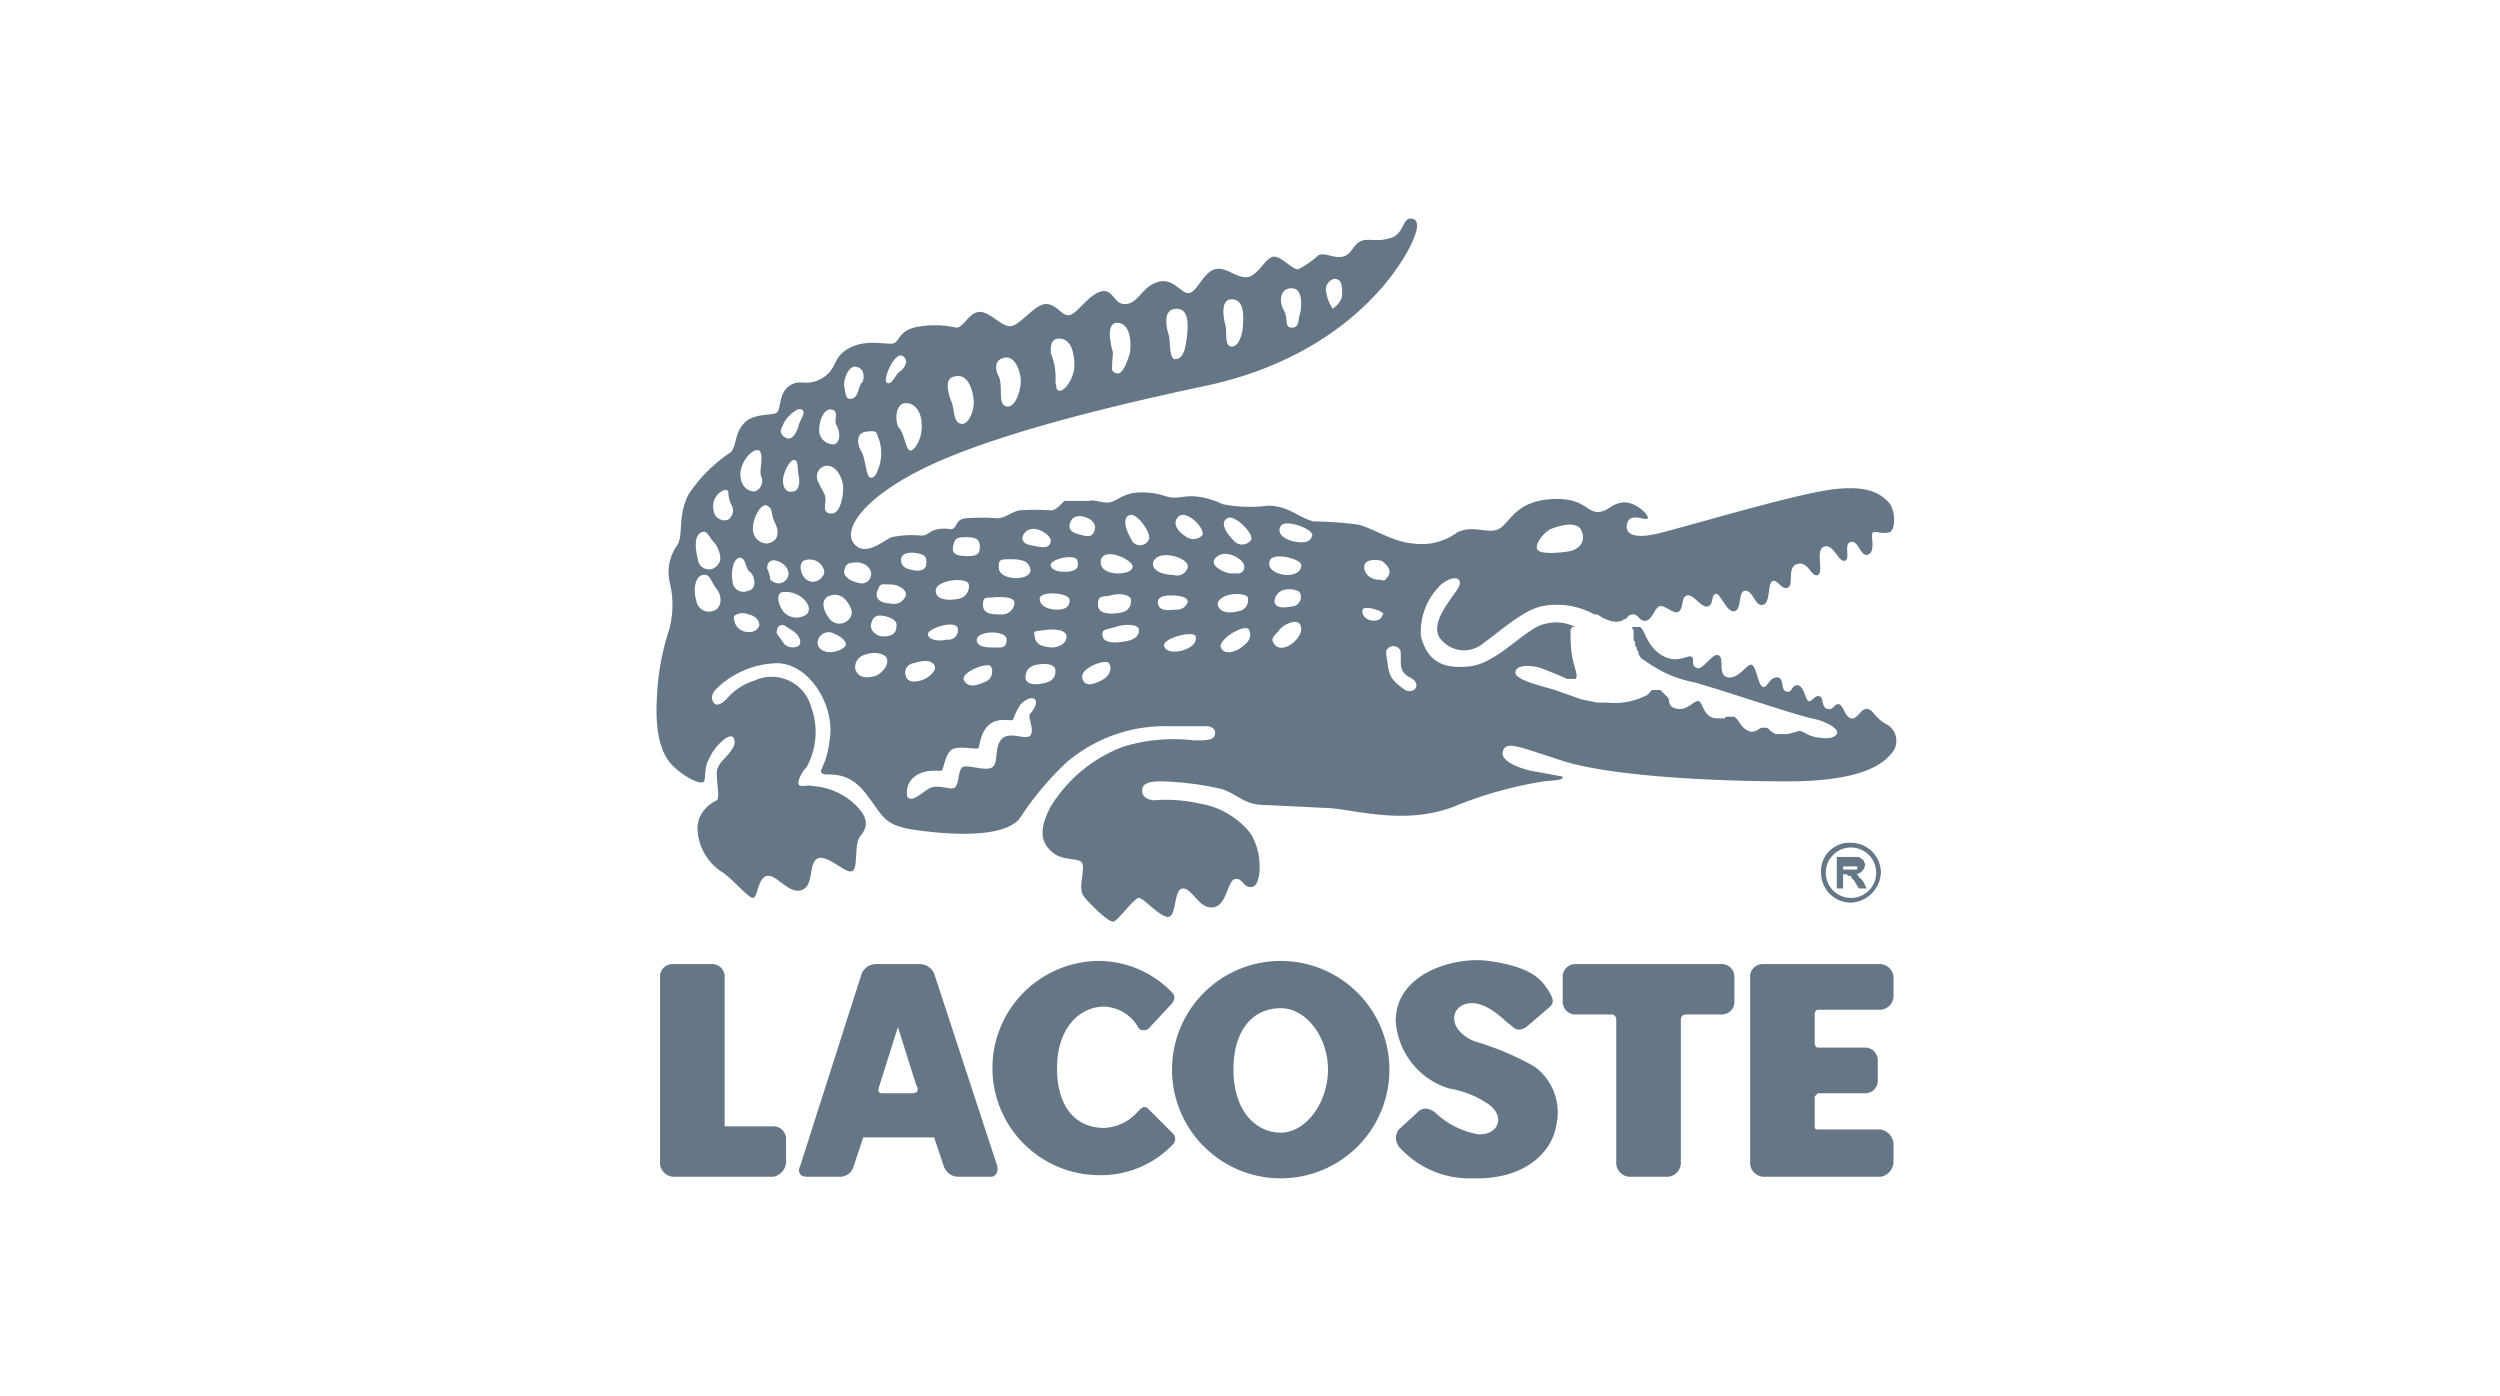 <svg xmlns="http://www.w3.org/2000/svg" width="158.7" height="88.6" viewBox="0 0 158.7 88.6">
  <defs>
    <style>
      .cls-1 {
        fill: #657786;
        fill-rule: evenodd;
      }
    </style>
  </defs>
  <g id="Gymshark">
    <g>
      <path class="cls-1" d="M119.8,46c-.8-.4-.9-1-1.3-1s-.6.7-1,.6-.5-.9-.8-.9-.3.4-.7.3-.2-.7-.5-.8-.5.4-.7.3-.3-1-.7-1-.3.5-.7.4-.1-.9-.6-.9-.6.7-.9.6-.4-1.3-.7-1.4-.8.9-1.5.8-.2-1.2-.6-1.4-1,1-1.4.8-.1-.5-.3-.7-.9.5-1.9-.1-1.1-1.7-1.4-1.8h-.5a.3.3,0,0,0,.1.2h0v.2h0v.4h0c0,.1.1.1.1.2h0v.2h0c.1.1.1.1.1.2s.1.1.1.2.1.3.2.4l.6.4.5.3a7.2,7.2,0,0,0,2.2.8c1.5.4,6.5,2.1,7.5,2.3s1.8.7,1.6,1-.7.3-1.3.2-.8-.4-1.1-.4l-.7.2h-.8l-.3-.2-.2-.2h-.2c-.3-.1-.5.4-1,.2s-.6-.7-.9-.9h-.5a.1.1,0,0,0-.1.1H109c-.9,0-.9-1.1-1.2-1.1s-.7.6-1.3.5-.5-.4-.6-.7l-.2-.2h0l-.3-.3h-.5c-.2.1-.2.3-.5.4a4.5,4.5,0,0,1-2.4.4h-.6l-1-.2-1.7-.6c-.6-.2-2.5-.6-2.5-1.1s.9-.5,1.6-.3l.5.2.5.2.7.3h.5c.3-.3-.3-.8-.3-2.7v-.2h0v-.2h0c0-.1.1-.1.1-.2h.2a2.7,2.7,0,0,0-1.9-.2c-1.2.2-3,2.5-4.8,2.7s-2.7-.4-3.1-1.9a4.1,4.1,0,0,1,1.1-3.1c.2-.3,1-.8,1.3-.5s-.4,1-.5,1.2-1.3,1.6-.7,2.5a1.9,1.9,0,0,0,2.8.3c1-.7,2.4-2,3.6-2.3a4.9,4.9,0,0,1,3.4.5h.2c.7.5,1.4.6,1.7.3h.1c.2-.2.2-.3.5-.3s.4.5.8.4.5-.7.8-.9,1,.6,1.3.3.1-.9.5-1,.9.8,1.3.7.2-.7.5-.8.7,1.2,1.2,1.1.2-1.3.7-1.3.6,1,1.1.9.3-1.3.6-1.5.6.6,1,.4-.1-1.3.6-1.5.9.9,1.3.7-.2-1.6.4-1.8.9,1,1.3.9-.1-1.1.4-1.2.6,1,1.1.8.1-1.3.3-1.4.5.1,1,0,.4-1.5,0-1.9-1.1-1.2-3.8-.8-9.6,2.5-11,2.8-2,0-1.8-.7,1.2-.1,1.3-.3-.8-1.1-1.6-1-.9.6-1.6.6-.9-1-3.1-.8-2.5,1.6-3.2,1.9-1.6-.3-2.6.2a3.8,3.8,0,0,1-2.8.7c-1.3-.1-2.6-1-3.5-1.2a23,23,0,0,0-2.8-.2c-.9-.2-1.6-1-2.9-1a8.8,8.8,0,0,1-2.9-.1,4.9,4.9,0,0,0-1.9-.5c-.8,0-1,.2-1.7,0a4.6,4.6,0,0,0-2.1-.2c-.9.2-1.1.6-1.6.6s-.8-.2-1.2-.1H67.6c-.2.1-.5.6-.9.6a13.3,13.3,0,0,0-2,0c-.5.1-.9.5-1.4.5a13.2,13.2,0,0,0-2,0c-.7.1-.5.6-.9.7a2.6,2.6,0,0,0-.9,0c-.5.1-.6.4-1,.4a6.4,6.4,0,0,0-1.9.1c-.5.2-1.7,1.3-2.4.4s.6-2.8,4.1-4.6,9.7-3.6,18.2-5.4,11.8-6.9,12.4-7.8,1.5-2.6.8-2.8-.5.9-1.4,1.2-1.4,0-1.9.2-.6.9-1.2,1-1.1-.3-1.5-.1a6,6,0,0,1-1.3.9c-.4,0-1.1-.9-1.6-.8s-1,1.3-1.7,1.3-1.3-.7-2-.5-1.1,1.4-1.6,1.5-1-1-2-.7-1.2,1.3-2,1.4-.8-1-1.6-.8-1.5,1.4-2,1.5-.8-.7-1.5-.7-1.6,1.3-2.2,1.4-1.3-.9-2-.9-1,1-1.5,1a6,6,0,0,0-2.7,0c-1,.3-.9.9-1.3,1s-1.7-.3-2.8.3-.7,1.3-1.7,1.9-1.4,0-2.1.5-.5,1.5-.8,1.7-1.5,0-2.1.7-.4,1.3-.8,1.8a9.5,9.5,0,0,0-2.7,2.7c-.7,1.4-.3,2.5-.7,3.2a2.9,2.9,0,0,0-.5,2.3,6.1,6.1,0,0,1,0,3,15.8,15.8,0,0,0-.8,4.4c-.1,1.8.1,3.5,1.1,4.4s1.8,1.1,1.9.9,0-.9.3-1.4a3.1,3.1,0,0,1,.9-1.2c.2-.2.6-.4.7-.1s0,.5-.3.9-.8.7-.8,1.3.2,1.6,0,1.7-1.4.7-1.2,2.1a3.4,3.4,0,0,0,1.6,2.5c.6.4,1.6,1.6,1.9,1.6s.3-1.3.9-1.4,1.4,1.2,2.2.9.4-1.7,1-2,1.8,1,2.2.8.1-1.7.5-2.2.7-1.1-.4-2.1a4.3,4.3,0,0,0-2.6-1.1c-.3-.1-.8.1-.9-.1s.2-.8.5-1.1a4.6,4.6,0,0,0,.3-3.8,2.6,2.6,0,0,0-3.6-1.7,3.8,3.8,0,0,0-1.8,1.2c-.2.2-.6.5-.8.2s-.1-.6.2-.9a5.7,5.7,0,0,1,3.9-1.6c2,.1,3.5,2.6,3.3,4.6s-.8,2.2-.5,2.4,1.5-.3,2.7,1.2,1.1,2.1,3.3,2.4,5.4.5,6.5-.7a19.3,19.3,0,0,1,3-3.6,9.6,9.6,0,0,1,6.5-2.3h2.5c.4.1.5.3.4.6s-.6.3-1.3.3a10.9,10.9,0,0,0-4.5.4,9.2,9.2,0,0,0-4.6,3.8c-.8,1.5-.6,2.3.1,2.9s1.7.3,1.9.7-.3,1.6.1,2.1,1.6,1.7,1.9,1.6,1.3-1.5,1.6-1.5,1.4,1.3,1.9,1.2.3-1.8.9-1.8,1,1.3,1.9,1.2.9-1.7,1.4-1.8.5.6,1.1.5.7-2.3-.2-3.5A5.2,5.2,0,0,0,76.1,51a9.4,9.4,0,0,0-2.8-.2c-.4,0-.8-.2-.8-.6s.3-.6,1.2-.6a18.9,18.9,0,0,1,3.9.5c1.1.4,1.4,1,2.7,1l4.1.2c1.6.1,4.8,1.1,7.9-.1A25.6,25.6,0,0,1,98,49.6c1.1-.1,1.2-.1,1.2-.3L97.6,49c-.8-.1-2.4-.6-2.2-1.3s1-.3,3.8.6,8.9,1.3,14.3,1.3,6.3-1.5,6.6-1.8A1.2,1.2,0,0,0,119.8,46ZM98.4,33.6c.5-.2,1.7-.6,2,.1s-.2,1.2-.8,1.3-1.8.2-2-.1S97.9,33.9,98.4,33.6ZM84.7,17.7c.5,0,.5.5.5,1s-.6.9-.6.9a2.5,2.5,0,0,1-.4-1A.7.7,0,0,1,84.7,17.7Zm-2.7.6c.8,0,.6,1.4.5,1.7s0,.8-.5.8-.2-.6-.5-1.1S81.2,18.3,82,18.3Zm-3.8.7c.9,0,.7,1.4.7,1.7s-.2,1.3-.7,1.3-.3-.9-.4-1.3S77.4,19,78.2,19Zm-3.5.6c.9,0,.7,1.4.6,2.1s-.3,1.1-.7,1.1-.3-1.2-.4-1.5S73.7,19.6,74.7,19.6Zm-3.7.9c.9.1.8,1.7.7,2s-.4,1.3-.8,1.2-.3-.3-.3-.6.1-.7,0-.9a4.3,4.3,0,0,1-.1-.5C70.4,21.2,70.4,20.4,71,20.5Zm-3.9,1c.9-.1,1.1.9,1.1,1.7s-.6,1.6-.9,1.6-.2-.2-.3-.5a4.2,4.2,0,0,0-.3-1.9C66.7,22,66.7,21.6,67.1,21.5Zm-3.3,1.2c.7-.1,1,1,1,1.5s-.3,1.7-.9,1.6-.2-1.3-.5-1.9S63.2,22.8,63.8,22.7Zm-3.2,1.2c.8-.2,1.1.7,1.2,1.4s-.3,1.7-.8,1.6-.4-.9-.6-1.4S59.9,24,60.6,23.9Zm9.3,11.6c.3-.8,2.1.1,2,.5s-.8.4-1,.4S69.7,36.3,69.9,35.5Zm.6,2.3c.7-.2,1.3,0,1.3.3s-.1.7-.7.8-1.4.1-1.4-.5S69.9,37.9,70.5,37.8Zm-1.7-5c.4.1.8.4.7.8s-.3.5-.7.4-1-.2-.9-.7S68.4,32.7,68.8,32.8Zm-3.9,1.3c.4-1.1,1.8-.2,1.8.2s-.3.5-.8.4S64.9,34.6,64.9,34.1Zm-.7,1.4c.8,0,1.1.2,1.2.6s-.4.6-.9.6-1.1-.2-1.1-.7S63.5,35.5,64.2,35.5Zm-1,2.4c.6,0,1.2,0,1.2.4a.8.8,0,0,1-.9.7c-.5,0-1.1,0-1.1-.6S62.6,38,63.2,37.9ZM62,40.6c.1-.6,1.9-.6,1.9,0s-.4.5-.8.5S62,41.1,62,40.6Zm.5,2.7c-.5.2-1,.4-1.3-.1s1.5-1.2,1.7-.9A.7.7,0,0,1,62.5,43.3Zm-1.2-9.2c.6,0,.9.1.9.6s-.2.6-.8.6-1-.1-.9-.6S60.7,34.1,61.3,34.1Zm.2,3a.8.8,0,0,1-.6.9c-.4.1-1.5.2-1.5-.5S61.4,36.6,61.5,37.1Zm-.7,2.8a.6.6,0,0,1-.7.7c-.3.1-1.1.1-1.2-.3S60.7,39.3,60.8,39.9Zm-3.6-4.4c0-.1.1-.5.9-.4s.7.4.7.7-.3.5-.8.4S57.2,36,57.2,35.5Zm-2.7.2c.6.1.8.5.8.7a.6.6,0,0,1-.8.6c-.5-.1-1-.4-.9-.8S53.8,35.7,54.5,35.7Zm4-8.8c.1.8-.4,1.7-.7,1.7s-.4-1.1-.7-1.4-.3-1.5.3-1.6S58.5,26.1,58.5,26.9Zm-1.2-4.3c.5.3,0,.9-.2,1s-.5.9-.8.7S56.8,22.3,57.3,22.6Zm-1.5,5.3a2.8,2.8,0,0,1-.1,2c-.1.3-.3.5-.5.4s-.3-1.3-.5-1.6-.5-1.2.3-1.3S55.6,27.5,55.8,27.9Zm-1.4-4.6c.5.1.5.8.3,1s-.2.9-.6,1-.4-.2-.5-.7S53.9,23.1,54.4,23.3ZM52.8,26c.5.1.1.7.3,1s.3,1-.1,1.2a.9.9,0,0,1-1-.9C52,26.7,52.3,25.9,52.8,26Zm-.5,3.6c.7-.2,1.1.6,1.2,1.1s-.1,1.9-.7,1.9-.4-.5-.4-.9-.2-.5-.5-1.2A.7.7,0,0,1,52.3,29.6ZM49.7,27c.1-.4.9-1.2,1.2-1s-.1.6-.2,1-.4,1-.8.8S49.5,27.3,49.7,27Zm.6,4.2c-.4.1-.6-.3-.6-.7s.4-1.3.7-1.3.2.5.3,1S50.7,31.2,50.3,31.2Zm-2.1-2.6c.3.3,0,1.2.1,1.6a.7.7,0,0,1-.4,1c-.4,0-.9-.3-.9-1.1S47.8,28.4,48.2,28.6Zm-3,10.2a.8.8,0,0,1-1-.7c-.2-.6-.1-1.5.4-1.6s.5.4.9.9S45.8,38.7,45.2,38.8Zm.4-3a.7.7,0,0,1-1.3-.3c-.2-.8-.2-1.5.2-1.7s.5.3.8.6S45.9,35.5,45.6,35.8Zm.6-2.8a.7.7,0,0,1-.9-.6,1.1,1.1,0,0,1,.7-1.3c.4,0,.1.2.4.9A.7.7,0,0,1,46.2,33Zm.8,2.4c.4.1.3.7.6.9s.5,1.1-.1,1.2a.7.7,0,0,1-1-.6C46.4,36.4,46.5,35.4,47,35.4Zm1.2,4.3c-.1.3-.4.5-.9.4a.9.9,0,0,1-.7-1,.9.9,0,0,1,.9-.1C48,39.1,48.2,39.4,48.2,39.7Zm-.4-6.2c0-.6.5-1.6.9-1.4s.2.5.5,1.1.2,1.2-.5,1.3A.9.9,0,0,1,47.8,33.5Zm1.1,3.3a1.9,1.9,0,0,0-.2-.7c0-.7.6-.6,1-.3s.5.8.1,1.1S49,36.9,48.9,36.8ZM50.7,41a.8.8,0,0,1-.9-.1l-.5-.7c0-.4.2-.6.5-.5l.6.4C50.8,40.4,50.9,40.8,50.7,41Zm.5-2a1.1,1.1,0,0,1-1.4-.1c-.3-.3-.6-1.1-.2-1.3a1.6,1.6,0,0,1,1.1.2C51.1,38,51.6,38.6,51.2,39Zm0-2.2c-.4-.3-.5-1-.2-1.2a1,1,0,0,1,.8,0c.4.2.7.7.4,1A.7.7,0,0,1,51.2,36.8Zm1.5,4.6c-.4,0-.8-.2-.8-.6a.7.7,0,0,1,1-.6c.5.2.8.5.8.7S53.2,41.4,52.7,41.4Zm1.2-2.1a.8.8,0,0,1-1.3-.1c-.3-.4-.5-1-.1-1.3a.9.9,0,0,1,1.1.1C53.9,38.3,54.3,38.9,53.9,39.3Zm1.7,3.6c-.7.2-1.1.1-1.3-.4a.8.8,0,0,1,.5-.9c.7-.3,1.4-.1,1.5.2S56.2,42.6,55.6,42.9Zm1.3-3.1c0,.4-.3.6-.8.6s-.9-.4-.8-.8.3-.6.8-.5S57,39.4,56.9,39.8Zm-.4-1.5c-.6,0-1-.3-.8-.8s.2-.4.8-.4,1.1.4,1,.7A.8.8,0,0,1,56.5,38.3ZM58,42.1c.6-.2,1.1-.2,1.3.1s-.2.7-.6.9-1.1.3-1.2-.2A.6.6,0,0,1,58,42.1Zm7.4,4.6c-.3.3-1.3-.3-1.8.2s-.2,1.5-.6,1.8-1.6-.2-1.9,0-.2,1.1-.5,1.3-1.1-.3-1.7.1-1,.8-1.3.5a1.3,1.3,0,0,1,.8-1.5c.7-.3,1.3-.1,1.4-.2s.2-1,.6-1.3,1.6,0,1.7-.1.1-1,.7-1.5,1.4-.2,1.5-.3a4.5,4.5,0,0,1,.5-1c.3-.3.7-.5.9-.3s-.1.7-.3.9S65.7,46.3,65.4,46.7Zm.7-3.3c-.5.1-1,0-1-.4s.2-.7.7-.8,1.2-.1,1.2.4S66.7,43.3,66.1,43.4Zm.8-2.3c-.5,0-1.1-.1-1.2-.6s-.1-.4.6-.5,1.4,0,1.4.4S67.4,41,66.9,41.1Zm.2-2.4c-.5,0-1.1-.2-1.1-.7s1.9-.4,1.9.1S67.5,38.7,67.1,38.7Zm.7-2.4c-.4,0-1,0-1.1-.4s1.6-.8,1.7-.3S68.3,36.2,67.8,36.3Zm2.1,6.9c-.6.3-1.1.4-1.2-.2s1.5-1.2,1.7-.9S70.5,42.9,69.9,43.2Zm1.6-2.5c-.5.1-1.4.2-1.5-.3s.2-.4.8-.6,1.5-.2,1.5.2S72,40.6,71.5,40.7Zm1.4-6.4a.6.6,0,0,1-1.1-.1c-.3-.5-.6-1.3-.1-1.5S73.2,34,72.9,34.3Zm.3,1.4c.3-.9,2.3-.3,2.2.3a.7.7,0,0,1-.9.5C74.2,36.5,73.1,36.4,73.2,35.7Zm.3,2.5c0-.2.2-.4.8-.4s1.1.1,1.1.4a.7.7,0,0,1-.7.5C74.3,38.7,73.5,38.9,73.5,38.2Zm1.8,3c-.4.2-1.3.3-1.4-.2s1.9-1,2-.6S75.6,41.1,75.3,41.2Zm1-7.2a.8.8,0,0,1-1.1,0c-.2-.1-.9-.7-.4-1.2S76.6,33.6,76.3,34Zm.8,1.5c.4-.6,1.3-.3,1.7.1s.1.8-.2.8-.3,0-.5,0S76.8,36,77.1,35.5Zm.2,2.8c.2-.7,1.7-.7,1.9-.4a.7.7,0,0,1-.6.9C77.9,39,77.3,38.8,77.3,38.3Zm1.5,2.8c-.4.3-1.1.5-1.3,0s1.6-1.6,1.8-1.1S79.2,40.8,78.8,41.1Zm.6-6.8a.7.7,0,0,1-1.1,0c-.4-.4-.9-1.1-.4-1.4S79.7,34,79.4,34.3Zm2.8,6.4c-.4.4-1,.6-1.3.2s0-.5.3-.9,1.1-.7,1.3-.4S82.6,40.3,82.2,40.7Zm-1.3-2.5c.1-1.1,1.5-.8,1.6-.6a.6.6,0,0,1-.5.9C81.4,38.6,81,38.6,80.9,38.2Zm1.7-2.3c0,.4-.4.6-.9.6s-1.3-.3-1.1-.9S82.7,35.5,82.6,35.9Zm.7-1.9c-.1.3-.3.5-1,.4s-1.3-.5-1-1S83.4,33.6,83.3,34Zm4.4,1.6c.3.2.7.6.4,1s-.2.2-.6.2-.9-.3-.9-.8S87.3,35.5,87.7,35.6Zm.1,3.4c-.1.1-.1.4-.6.4s-.8-.4-.7-.7S87.9,38.8,87.8,39Zm1.4,4.8c-1.2-.8-1-1.2-1.2-2.2v-.3a.5.5,0,0,1,.9,0c.1.7-.2,1.3.6,1.7S89.8,44.1,89.2,43.8Z"/>
      <path class="cls-1" d="M42.7,61.2h2.5a.8.8,0,0,1,.8.7v9.6h3.1a.8.8,0,0,1,.8.8v1.5a1,1,0,0,1-.8.9H42.7a.9.9,0,0,1-.8-.8v-12a.8.8,0,0,1,.8-.7Zm76.7,0a.9.9,0,0,1,.8.8v1.3a.9.9,0,0,1-.8.8h-4c-.1,0-.2.1-.2.3v1.8c0,.2.1.3.2.3h3a.8.8,0,0,1,.8.8v1.2a.8.8,0,0,1-.8.9h-3l-.2.2v1.9c0,.2.1.2.2.2h4a1,1,0,0,1,.8.9v1.2a1,1,0,0,1-.8.9h-7.5a.9.9,0,0,1-.8-.8v-12a.8.8,0,0,1,.8-.7Zm-63.8,0h2.8a1,1,0,0,1,.9.6l4,12.2c.1.4-.1.7-.4.7H60.8a1,1,0,0,1-.9-.7l-.6-1.8H54.8L54.2,74a.9.9,0,0,1-.8.7H51.2c-.4,0-.6-.3-.4-.7l3.9-12.2a1,1,0,0,1,.9-.6ZM58.2,69,57,65.2,55.8,69c-.1.3,0,.4.2.4h1.9c.4,0,.4-.2.3-.5Zm51.1-7.8a.8.8,0,0,1,.8.8v1.6a.8.8,0,0,1-.8.8H107a.3.3,0,0,0-.3.3v9.2a.9.9,0,0,1-.8.8h-2.5a.9.9,0,0,1-.8-.8V64.7a.3.3,0,0,0-.3-.3H100a.8.8,0,0,1-.8-.8V62a.8.8,0,0,1,.8-.8ZM69.8,61a6.5,6.5,0,0,1,4.6,2c.2.2.2.4,0,.7L73,65.2a.5.5,0,0,1-.7.1,2.6,2.6,0,0,0-2.2-1.4c-1.6,0-3,1.4-3,3.9s1.2,3.8,3,3.8a3,3,0,0,0,2.1-1c.2-.2.4-.5.7-.2l1.5,1.5a.5.5,0,0,1,.1.7,6.3,6.3,0,0,1-4.7,2,6.8,6.8,0,0,1,0-13.6Zm11.5,0a6.9,6.9,0,0,1,0,13.8,6.9,6.9,0,0,1,0-13.8Zm0,3c1.6,0,3,1.8,3,3.9s-1.4,4-3,4-3-1.4-3-4,1.3-3.9,3-3.9Zm17.1-.1L97,65.1c-.7.6-1,0-1.2-.1s-1.4-1.5-2.6-1.3-1.3,1.7.4,2.4a18,18,0,0,1,3.8,1.6,3.6,3.6,0,0,1,1.4,3.7c-.3,1.9-2.2,3.5-5.3,3.4a6,6,0,0,1-4.6-1.9.9.9,0,0,1-.1-1.2l1.3-1.2c.3-.2.7-.2,1.2.3A5.3,5.3,0,0,0,93.8,72c1.3.1,1.8-1.1.7-1.9a6.2,6.2,0,0,0-2.5-1,4.8,4.8,0,0,1-3.4-4.3c0-3,3.7-4.1,5.9-3.8s3.1.9,3.6,1.6.6,1,.3,1.3Zm18.2-7.5v-2H118l.3.2c0,.1.1.2.1.3a.7.7,0,0,1-.6.6.2.2,0,0,1,.2.2q.1,0,.3.3l.2.4H118l-.3-.5c-.1-.1-.2-.2-.2-.3h-.2c0-.1-.1-.1-.2-.1H117v.9Zm.4-1.2h.9v-.2H117v.5Zm.5-1.4a1.6,1.6,0,1,1-1.6,1.6,1.6,1.6,0,0,1,1.6-1.6Zm0-.3a1.9,1.9,0,0,1,1.9,1.9,2,2,0,0,1-1.9,1.9,1.9,1.9,0,0,1-1.9-1.9,1.8,1.8,0,0,1,1.9-1.9Z"/>
    </g>
  </g>
</svg>
